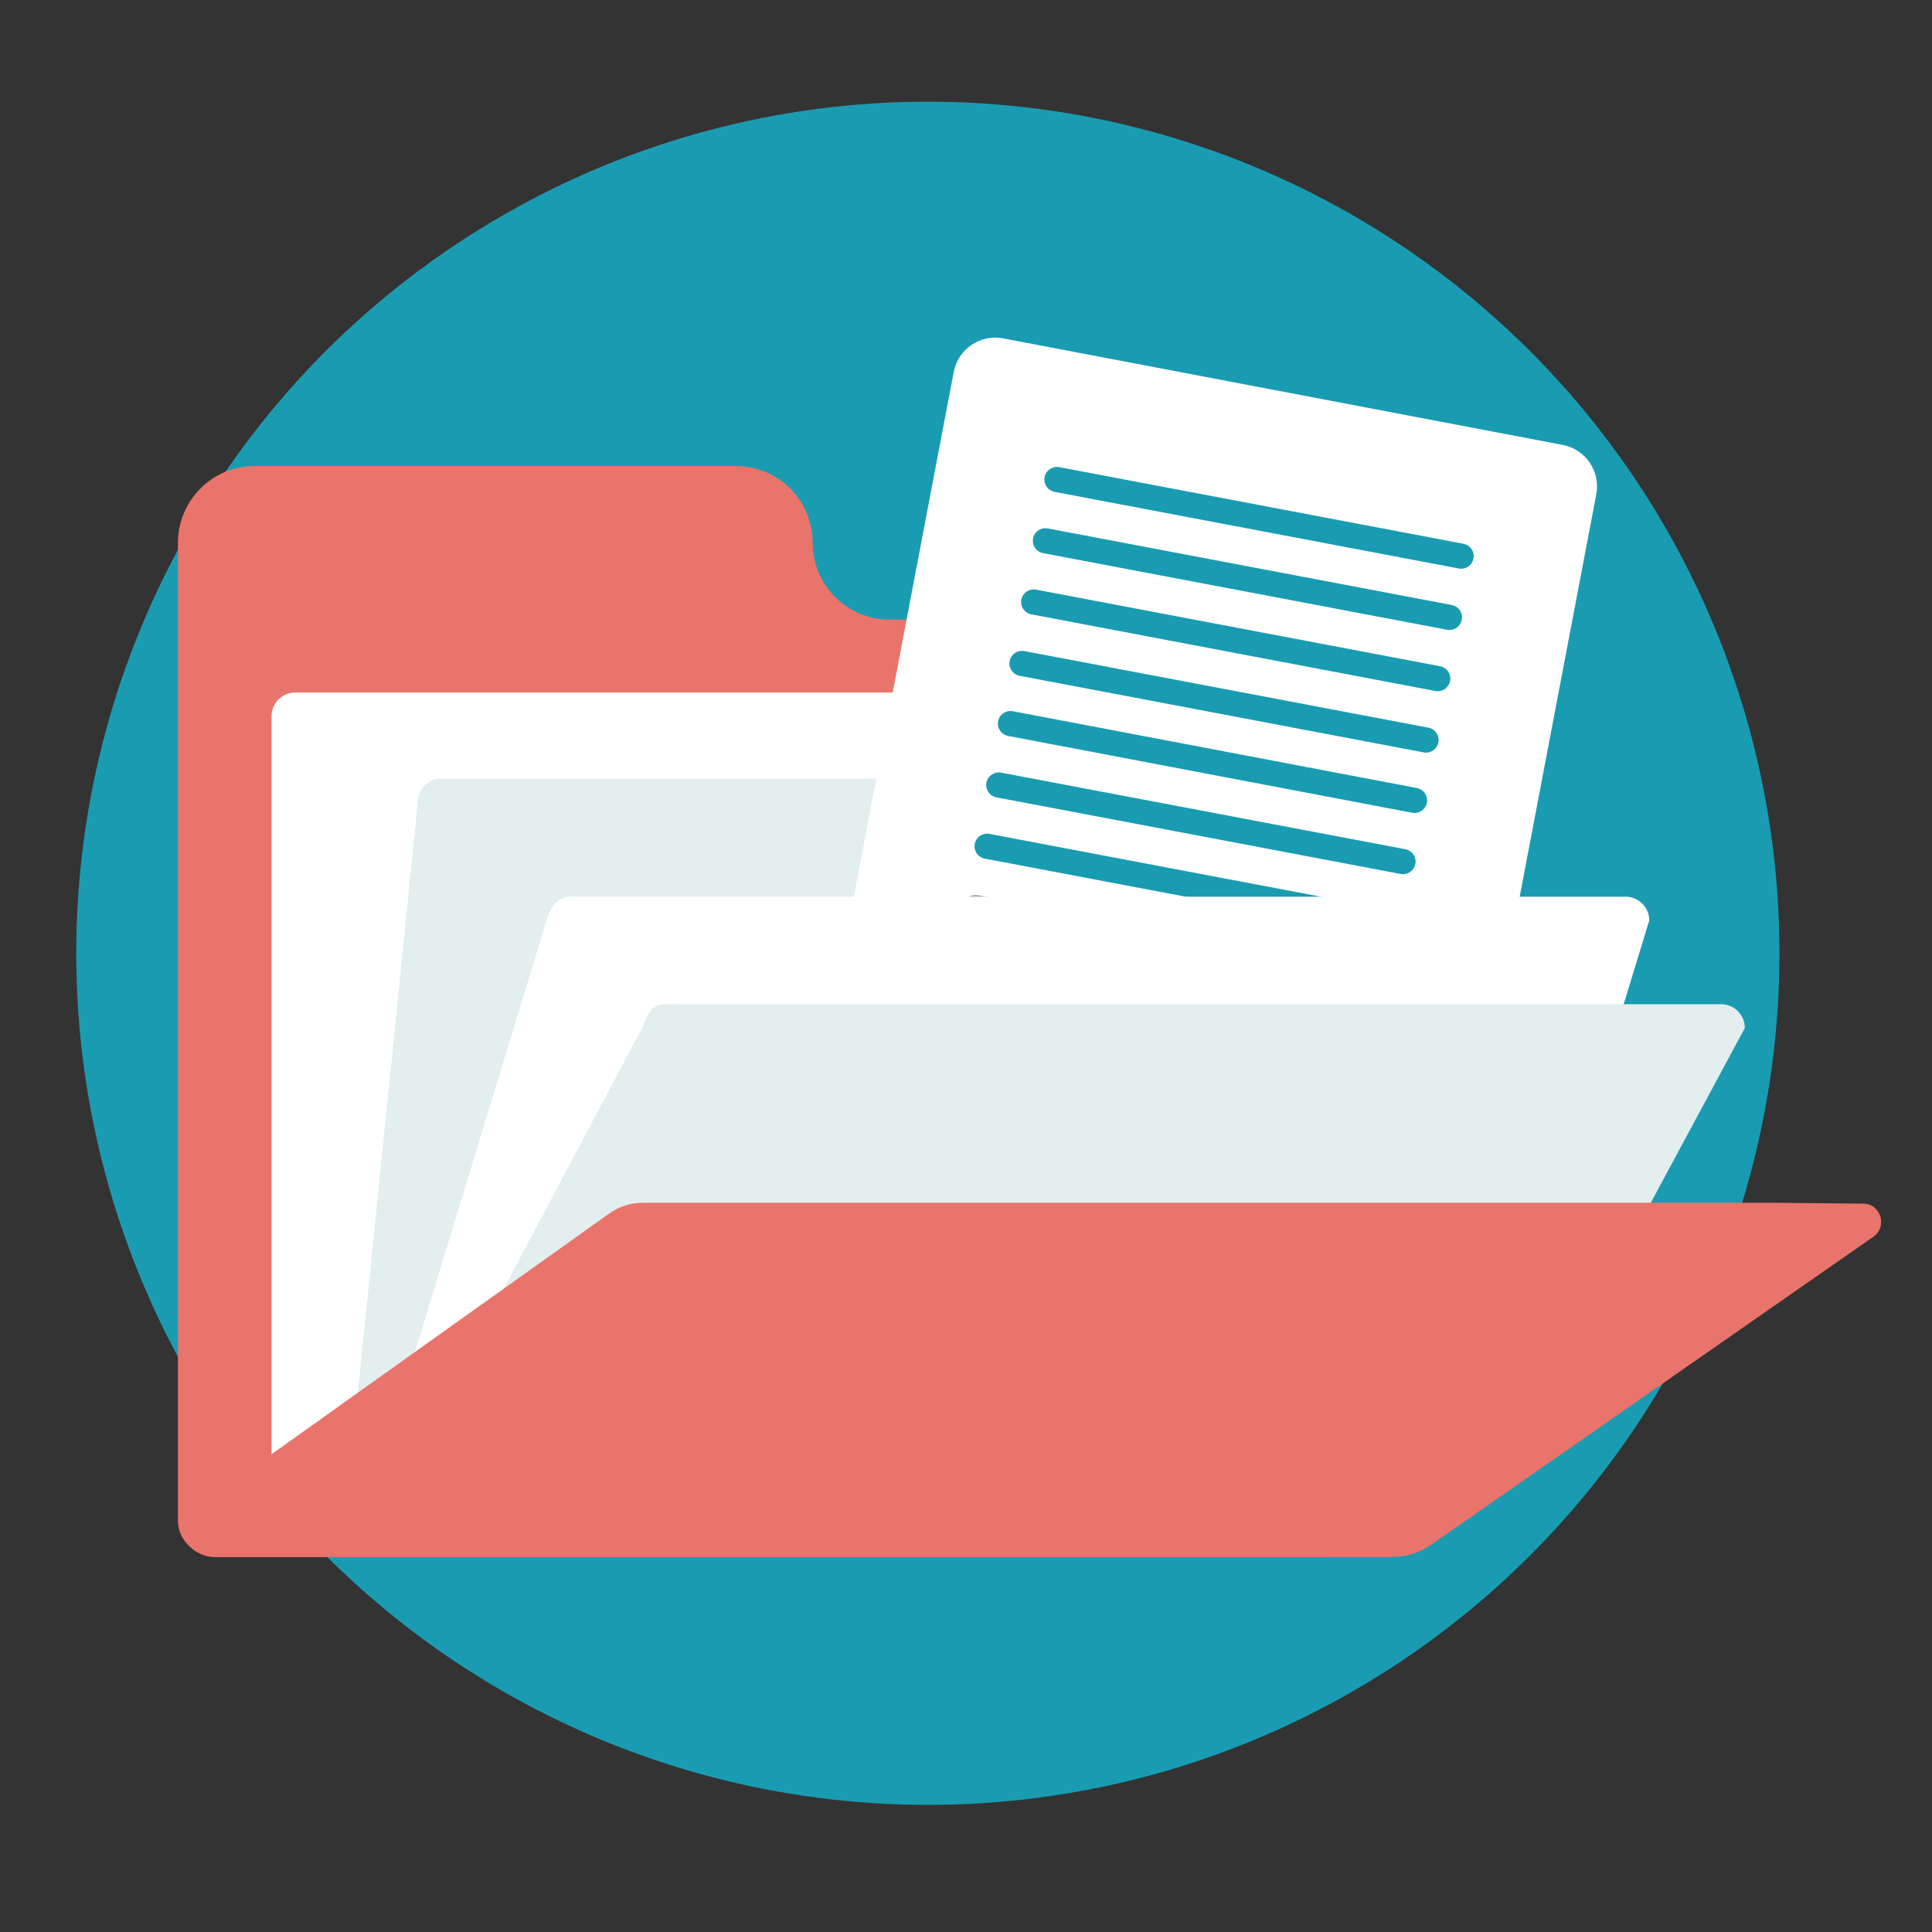 <svg width="76" height="76" viewBox="0 0 76 76" fill="none" xmlns="http://www.w3.org/2000/svg">
<rect x="0" y="0" width="76" height="76" fill="#333333" stroke="none"/>
<circle cx="36.5" cy="37.5" r="33.5" fill="#199CB2"/>
<path d="M56.938 27.241V57.597C56.938 58.539 53.256 61.243 52.314 61.243H8.489C7.669 61.243 7 60.574 7 59.754V21.352C7 19.683 8.352 18.331 10.02 18.331H28.948C30.617 18.331 31.969 19.683 31.969 21.352C31.969 23.02 33.321 24.372 34.989 24.372H54.068C55.658 24.372 56.938 25.659 56.938 27.241Z" fill="#E9746B"/>
<path d="M11.61 27.242H53.119C53.637 27.242 54.054 27.659 54.054 28.177V57.223H10.682V28.177C10.682 27.659 11.099 27.242 11.617 27.242H11.61Z" fill="white"/>
<path d="M56.938 57.604L13.487 60.61L16.435 31.564C16.435 31.046 16.852 30.629 17.37 30.629H58.879C59.397 30.629 59.814 31.046 59.814 31.564L56.938 57.597V57.604Z" fill="#E3EEEE"/>
<path d="M61.473 17.502L39.46 13.311C38.558 13.139 37.689 13.731 37.517 14.632L32.394 41.541C32.222 42.442 32.813 43.312 33.715 43.483L55.728 47.675C56.629 47.846 57.499 47.255 57.671 46.354L62.794 19.445C62.966 18.543 62.374 17.674 61.473 17.502Z" fill="white"/>
<path d="M41.577 18.863L57.477 21.877" stroke="#199CB2" stroke-width="0.99" stroke-linecap="round" stroke-linejoin="round"/>
<path d="M41.124 21.273L57.017 24.286" stroke="#199CB2" stroke-width="0.99" stroke-linecap="round" stroke-linejoin="round"/>
<path d="M40.663 23.681L56.557 26.695" stroke="#199CB2" stroke-width="0.99" stroke-linecap="round" stroke-linejoin="round"/>
<path d="M40.203 26.098L56.096 29.111" stroke="#199CB2" stroke-width="0.99" stroke-linecap="round" stroke-linejoin="round"/>
<path d="M39.75 28.464L55.643 31.485" stroke="#199CB2" stroke-width="0.99" stroke-linecap="round" stroke-linejoin="round"/>
<path d="M39.29 30.88L55.19 33.893" stroke="#199CB2" stroke-width="0.99" stroke-linecap="round" stroke-linejoin="round"/>
<path d="M38.83 33.29L54.73 36.303" stroke="#199CB2" stroke-width="0.99" stroke-linecap="round" stroke-linejoin="round"/>
<path d="M38.376 35.699L54.27 38.712" stroke="#A5ABB9" stroke-width="0.99" stroke-linecap="round" stroke-linejoin="round"/>
<path d="M15.09 57.223L21.498 36.209C21.642 35.713 21.915 35.274 22.433 35.274H63.942C64.46 35.274 64.877 35.691 64.877 36.209L58.678 56.525L15.09 57.223Z" fill="white"/>
<path d="M14.925 59.913L25.259 40.438C25.525 39.791 25.676 39.503 26.194 39.503H67.703C68.221 39.503 68.638 39.92 68.638 40.438L59.16 58.05L14.925 59.913Z" fill="#E3EEEE"/>
<path d="M8.453 61.25C7.698 61.25 6.986 60.567 7.007 59.826L23.943 47.752C24.339 47.464 24.806 47.313 25.295 47.313H69.767L73.291 47.349C73.989 47.349 74.262 48.255 73.694 48.651L56.305 60.761C55.844 61.085 55.298 61.25 54.737 61.25H8.453Z" fill="#E9746B"/>
</svg>
